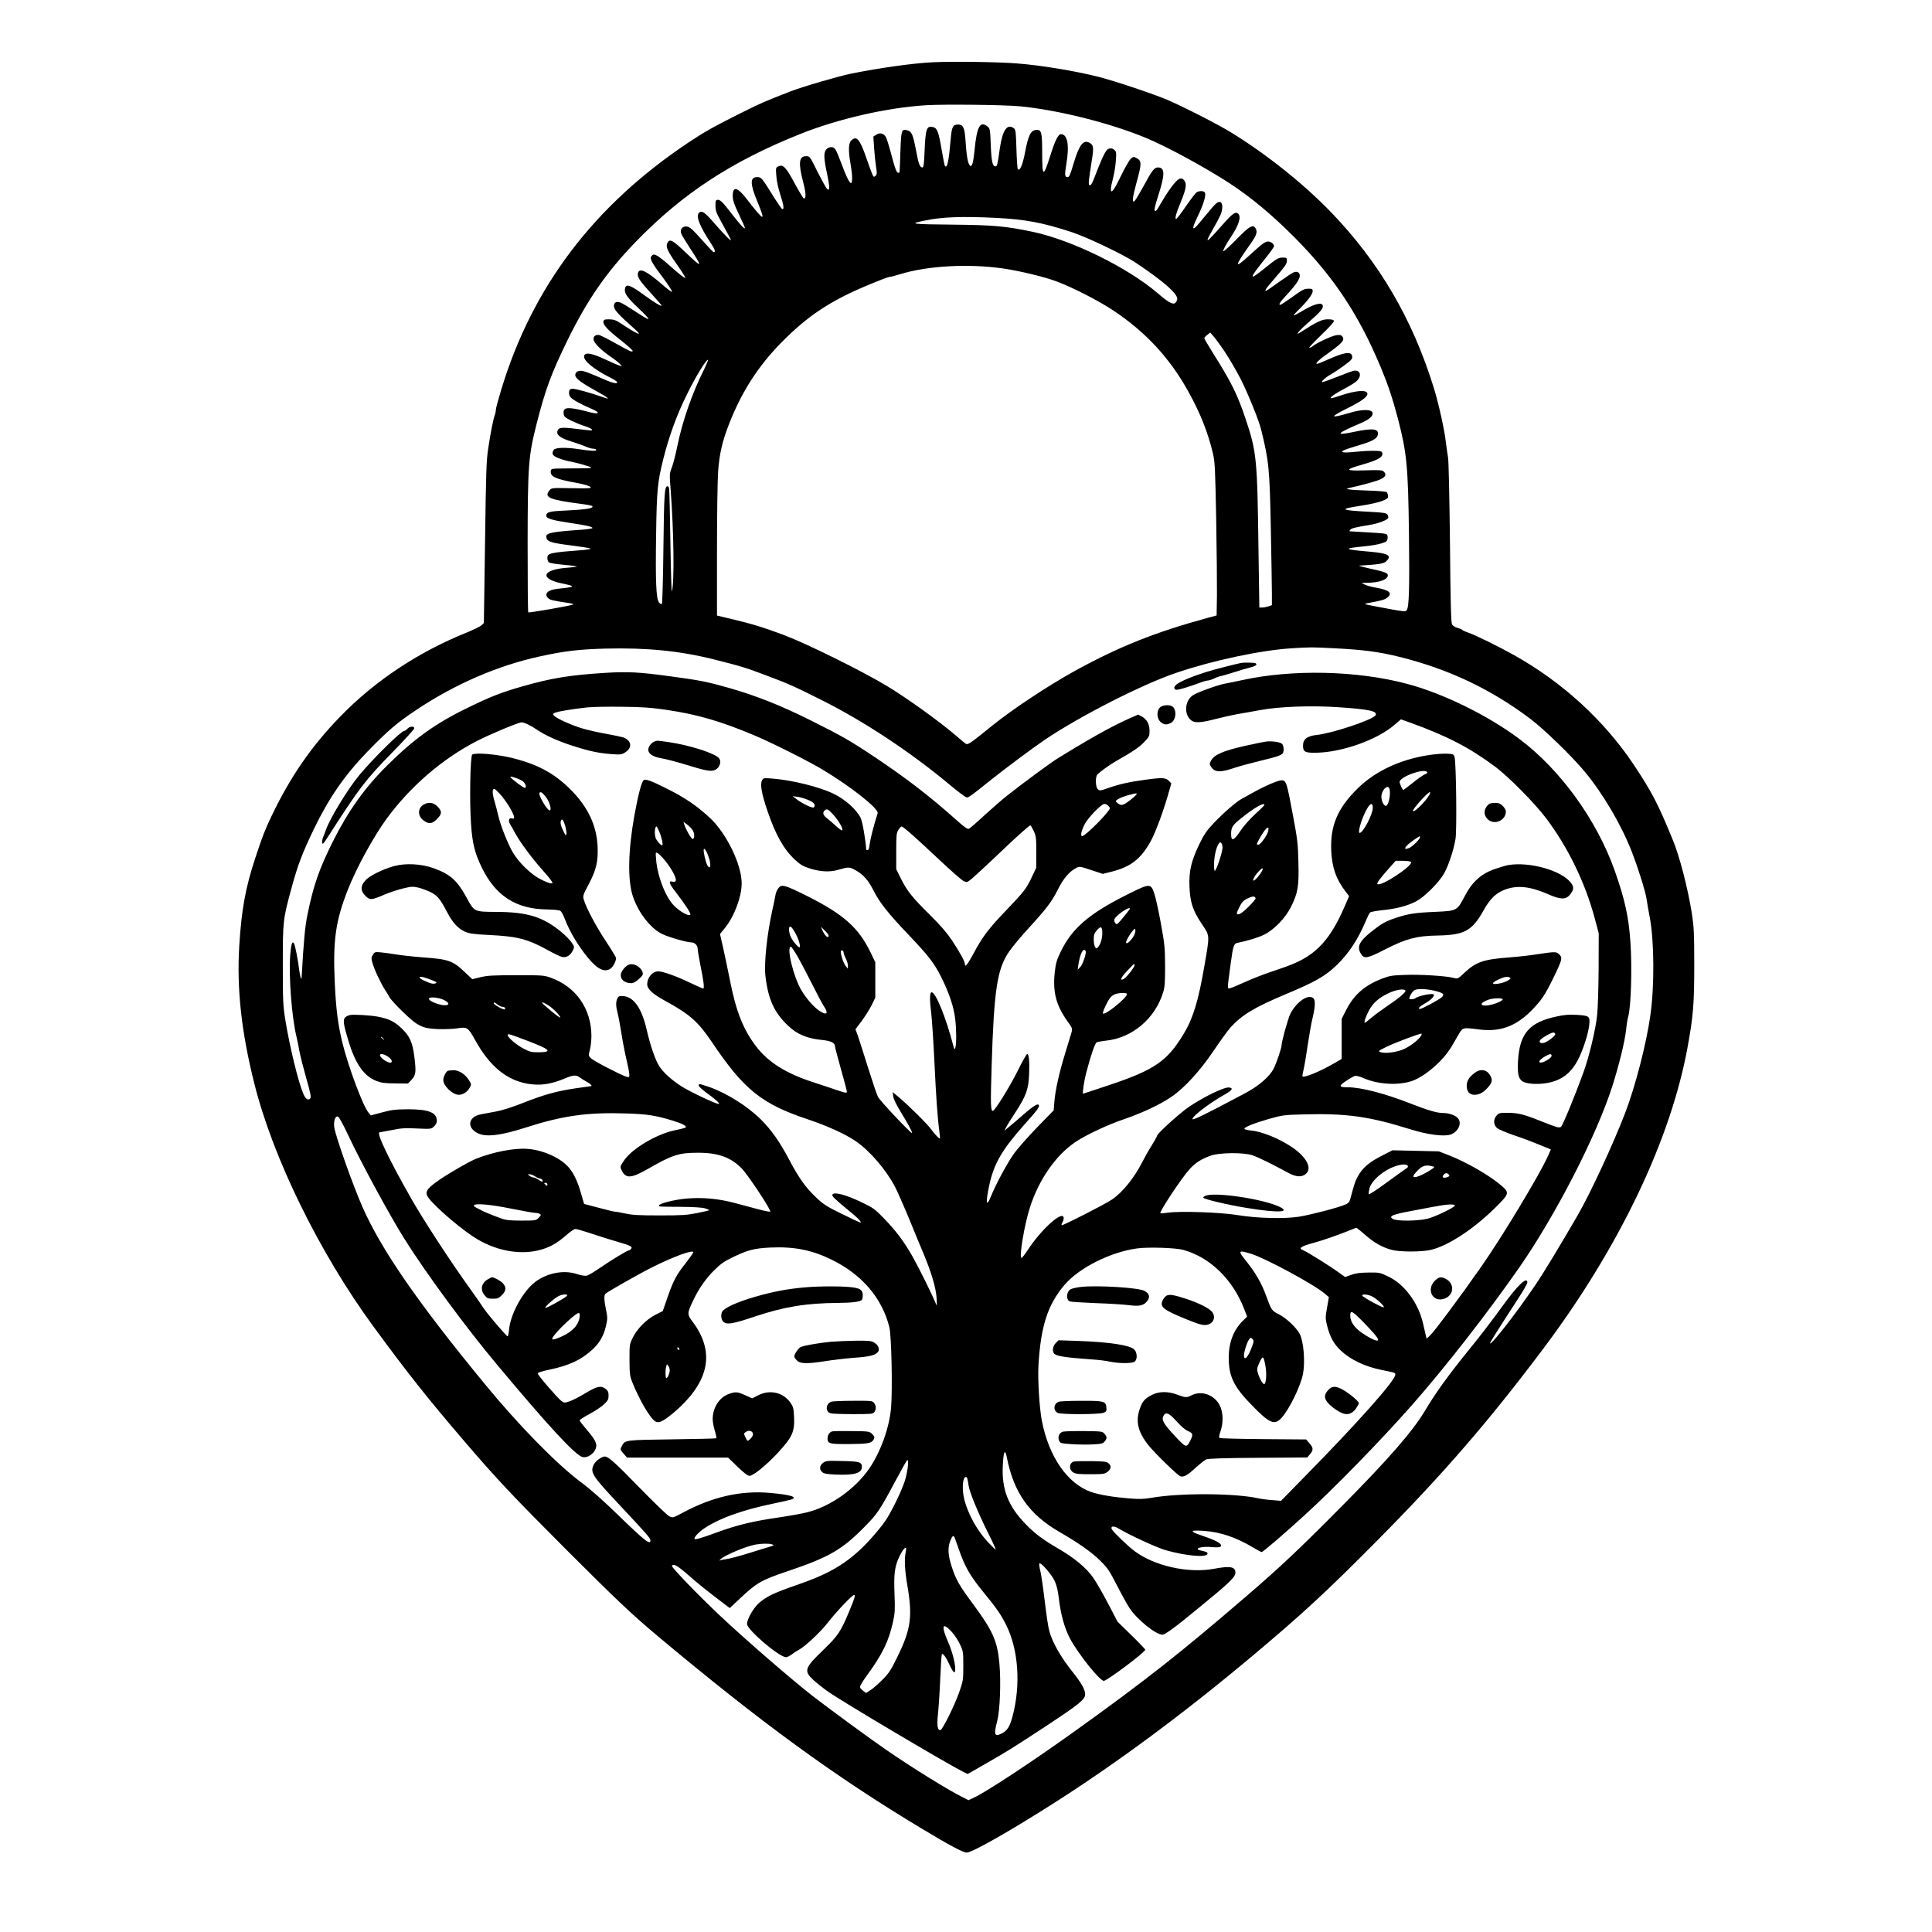<?xml version="1.0" encoding="UTF-8" standalone="yes"?>
<svg version="1.0" xmlns="http://www.w3.org/2000/svg" width="1350pt" height="1350pt" viewBox="0 0 1800 1800" preserveAspectRatio="xMidYMid meet">
  <g transform="translate(0,1800) scale(0.1,-0.1)" fill="#000000" stroke="none">
    <path d="M8690 17420 c-183 -9 -485 -51 -760 -106 -122 -25 -451 -121 -572
-168 -231 -90 -269 -106 -469 -206 -241 -121 -328 -170 -469 -264 -885 -589
-1458 -1344 -1749 -2303 -28 -92 -51 -177 -51 -189 0 -13 -4 -34 -9 -47 -14
-37 -40 -165 -62 -312 -18 -115 -21 -217 -30 -880 l-11 -750 -23 -21 c-12 -12
-74 -41 -136 -67 -449 -180 -856 -450 -1179 -783 -269 -277 -464 -559 -641
-929 -59 -123 -82 -182 -151 -390 -91 -276 -128 -479 -149 -820 -24 -398 20
-802 141 -1282 174 -695 607 -1576 1110 -2263 314 -428 503 -667 831 -1050
317 -371 467 -529 978 -1041 461 -461 606 -597 840 -793 960 -804 1648 -1306
2461 -1794 255 -154 383 -222 417 -222 51 0 408 203 823 468 586 374 1205 833
1831 1358 476 399 700 606 1184 1095 611 617 1040 1115 1545 1789 700 936
1177 1936 1333 2795 53 288 62 405 62 765 0 298 -3 351 -22 478 -38 237 -114
534 -180 692 -137 334 -192 439 -358 690 -277 416 -667 774 -1120 1027 -141
79 -367 190 -424 208 -28 10 -54 21 -57 26 -2 5 -23 13 -44 19 -23 6 -45 20
-52 33 -9 17 -14 204 -19 762 -5 440 -12 762 -18 794 -5 29 -15 95 -21 147
-12 109 -67 357 -111 499 -199 643 -508 1171 -959 1639 -253 262 -598 538
-930 742 -124 76 -427 231 -590 302 -131 56 -495 178 -645 216 -222 56 -538
108 -760 125 -174 14 -594 20 -785 11z m810 -410 c359 -35 836 -154 1177 -295
195 -81 549 -273 778 -422 204 -134 394 -292 608 -507 363 -366 597 -718 802
-1210 71 -172 107 -281 159 -476 83 -320 95 -439 103 -1080 6 -502 1 -675 -21
-705 -11 -15 -26 -14 -181 15 -239 45 -228 41 -175 52 123 23 151 31 174 49
53 42 21 72 -101 93 -44 8 -93 21 -109 30 l-29 15 45 1 c120 1 200 29 200 71
0 21 -29 32 -177 64 -59 13 -99 24 -88 25 190 12 228 18 253 43 51 52 15 72
-156 87 -244 21 -255 30 -59 49 65 6 141 19 170 29 46 15 52 20 55 48 2 23 -2
33 -15 39 -15 6 -100 12 -337 25 -5 0 -3 7 4 14 11 15 50 24 185 46 77 13 161
45 169 65 2 7 -1 21 -8 31 -12 15 -37 19 -172 26 -273 14 -285 25 -64 58 72
11 156 30 188 43 49 20 57 26 54 47 -1 14 -7 29 -13 35 -5 6 -86 12 -184 15
-164 5 -218 13 -164 24 117 25 252 62 289 80 50 23 60 45 33 71 -15 16 -34 17
-176 13 -189 -6 -194 5 -26 53 153 44 201 73 186 113 -5 13 -22 16 -89 16 -46
0 -121 -5 -168 -10 -47 -5 -94 -7 -104 -4 -18 6 -18 7 5 19 13 7 73 27 134 45
125 36 172 61 181 96 15 60 -43 68 -223 30 -181 -38 -165 -16 61 80 82 35 119
66 114 97 -5 35 -96 36 -212 1 -186 -55 -194 -43 -25 41 133 66 189 107 189
136 0 40 -105 33 -250 -16 -40 -14 -80 -25 -88 -25 -24 0 39 45 126 90 45 23
96 55 112 70 52 49 33 109 -30 95 -17 -4 -85 -29 -152 -56 -67 -27 -129 -49
-137 -49 -20 0 33 48 80 73 19 10 71 45 117 78 72 53 83 65 80 88 -6 50 -71
41 -229 -30 -48 -22 -92 -39 -99 -39 -19 0 15 35 75 78 163 117 187 142 161
177 -10 14 -22 17 -56 12 -41 -5 -187 -74 -221 -103 -8 -8 -22 -14 -30 -14 -8
0 42 53 110 118 76 73 122 124 119 133 -3 10 -21 14 -59 14 -53 0 -99 -22
-258 -124 -53 -34 -3 24 96 110 98 85 126 120 116 145 -12 32 -89 9 -205 -62
-33 -20 -61 -34 -64 -32 -2 3 19 27 47 54 76 73 129 143 129 170 0 21 -5 24
-36 24 -43 0 -56 -6 -168 -87 -48 -34 -92 -63 -97 -63 -20 0 -6 22 49 82 91
97 132 156 132 188 0 31 -21 44 -54 34 -12 -3 -73 -44 -138 -90 -64 -46 -119
-84 -122 -84 -16 0 -1 23 62 95 119 138 132 157 132 186 0 27 -3 29 -38 29
-43 0 -53 -6 -180 -108 -138 -111 -136 -91 8 89 50 62 90 118 90 125 0 20 -29
44 -53 44 -30 0 -54 -17 -176 -129 -147 -133 -144 -111 11 109 53 74 65 109
48 139 -24 45 -56 28 -175 -94 -62 -63 -118 -115 -125 -115 -12 0 18 57 70
135 72 106 97 188 65 215 -25 21 -53 1 -153 -113 -151 -171 -163 -176 -81 -32
29 50 60 110 71 134 23 55 21 114 -5 119 -24 5 -44 -14 -137 -128 -42 -52 -84
-101 -93 -108 -32 -27 -24 8 24 107 51 105 76 187 66 215 -7 18 -48 21 -76 6
-10 -5 -55 -63 -101 -130 -45 -66 -87 -120 -92 -120 -15 0 0 55 44 160 49 120
57 167 31 199 -14 18 -25 22 -42 16 -27 -8 -84 -79 -147 -182 -26 -43 -54 -89
-61 -102 -10 -15 -18 -20 -25 -13 -6 6 6 55 32 136 65 200 65 266 -1 266 -35
0 -55 -26 -138 -180 -35 -63 -69 -121 -77 -129 -29 -30 -25 19 9 146 56 203
57 224 3 252 -24 13 -28 12 -52 -10 -14 -13 -57 -88 -95 -167 -64 -133 -89
-163 -89 -109 0 12 9 56 20 97 11 41 23 113 26 160 6 78 5 87 -14 104 -15 13
-29 16 -47 12 -21 -5 -34 -23 -65 -89 -20 -45 -49 -116 -64 -157 -29 -79 -43
-103 -57 -94 -10 6 -5 50 22 221 21 131 19 152 -22 174 -56 29 -94 -21 -144
-186 -36 -121 -42 -135 -59 -135 -26 0 -28 19 -11 121 30 177 11 279 -50 279
-26 0 -56 -60 -104 -214 -60 -189 -71 -184 -71 33 0 194 -6 221 -49 221 -57 0
-80 -46 -112 -216 -21 -110 -47 -170 -66 -151 -4 5 -10 90 -13 189 -5 165 -7
181 -25 194 -62 45 -105 -19 -130 -191 -21 -151 -25 -165 -40 -165 -28 0 -38
46 -44 198 -6 146 -7 155 -30 173 -69 56 -99 3 -121 -217 -5 -56 -14 -114 -20
-129 -10 -25 -13 -27 -26 -14 -17 18 -30 94 -39 238 -8 112 -22 141 -68 141
-49 0 -59 -20 -69 -131 -18 -211 -32 -278 -54 -256 -3 3 -17 72 -31 153 -27
163 -41 201 -80 210 -60 15 -70 -14 -79 -228 -4 -110 -9 -148 -19 -148 -25 0
-37 31 -61 162 -27 143 -40 174 -81 184 -54 14 -57 3 -64 -197 -7 -212 -6
-199 -19 -199 -16 0 -31 38 -66 172 -19 72 -41 143 -49 159 -20 37 -57 47 -91
24 l-27 -17 7 -107 c4 -58 12 -137 18 -174 10 -58 9 -70 -4 -84 -15 -14 -17
-13 -28 7 -6 12 -33 85 -60 163 -59 172 -90 207 -140 157 -25 -25 -27 -97 -5
-220 17 -98 19 -166 5 -175 -12 -8 -44 56 -92 185 -21 57 -45 115 -54 127 -18
29 -57 30 -84 3 -27 -27 -26 -82 6 -230 27 -127 26 -167 -2 -138 -9 9 -48 80
-88 159 -71 144 -71 144 -106 144 -67 0 -74 -64 -24 -253 24 -93 25 -147 3
-140 -6 2 -44 64 -84 138 -81 151 -109 181 -151 161 -26 -12 -27 -13 -21 -89
3 -46 17 -114 36 -171 32 -98 39 -145 20 -139 -7 2 -42 53 -80 113 -111 179
-115 185 -154 185 -68 0 -68 -61 1 -227 44 -106 55 -143 44 -143 -10 0 -66 65
-142 165 -88 115 -133 124 -131 26 1 -39 13 -75 57 -167 31 -64 56 -121 56
-127 0 -18 -40 25 -120 128 -90 117 -112 138 -137 133 -15 -3 -18 -13 -17 -55
2 -55 3 -58 87 -210 31 -56 57 -105 57 -109 0 -13 -67 55 -156 158 -86 99
-114 119 -139 98 -36 -30 2 -126 116 -298 29 -43 37 -72 20 -72 -6 0 -46 42
-91 93 -115 129 -135 147 -170 147 -34 0 -55 -29 -44 -63 3 -12 39 -72 79
-133 127 -194 123 -198 -39 -44 -118 113 -146 128 -167 89 -19 -36 -3 -74 86
-200 47 -67 83 -124 80 -127 -6 -6 -52 30 -150 117 -44 40 -95 80 -113 89 -29
14 -34 14 -48 1 -25 -25 -9 -57 98 -199 55 -74 95 -136 89 -138 -6 -2 -48 29
-93 69 -145 126 -211 157 -224 105 -9 -36 15 -72 125 -192 55 -60 98 -110 96
-112 -7 -7 -72 33 -155 93 -136 100 -175 114 -186 70 -11 -43 15 -82 117 -179
141 -133 135 -141 -26 -35 -59 39 -119 75 -133 80 -39 15 -62 2 -62 -33 0 -33
40 -77 190 -210 88 -78 34 -57 -124 48 -48 32 -67 38 -110 39 -45 0 -51 -3
-54 -22 -4 -30 42 -79 170 -179 59 -47 106 -89 103 -94 -8 -12 -21 -6 -170 77
-71 40 -138 73 -147 73 -33 0 -48 -12 -48 -40 0 -32 69 -102 165 -167 33 -22
69 -51 80 -63 l20 -23 -25 8 c-14 3 -74 30 -134 58 -127 59 -189 68 -194 28
-6 -42 94 -124 246 -200 34 -17 62 -36 62 -41 0 -22 -46 -9 -185 53 -55 24
-115 47 -133 50 -43 9 -72 -7 -72 -38 0 -29 55 -71 190 -145 120 -66 146 -89
70 -61 -122 43 -263 82 -288 79 -21 -2 -28 -9 -30 -31 -2 -17 4 -37 14 -48 21
-24 100 -67 187 -104 107 -45 80 -62 -44 -26 -36 10 -93 22 -126 26 -68 8 -87
-4 -81 -52 2 -23 14 -33 68 -61 36 -17 90 -40 120 -49 62 -19 98 -43 65 -43
-11 0 -73 7 -139 15 -136 17 -164 13 -173 -23 -9 -36 31 -65 136 -97 48 -15
105 -35 129 -46 23 -10 53 -19 67 -19 13 0 27 -4 30 -10 9 -15 -49 -12 -166 6
-115 18 -216 15 -230 -7 -23 -37 -11 -57 49 -79 31 -12 80 -26 107 -30 55 -10
185 -46 193 -55 7 -7 -20 -8 -213 -9 -160 -1 -160 -1 -163 -24 -8 -52 44 -76
242 -111 64 -12 116 -27 125 -36 15 -15 0 -16 -172 -13 -188 3 -189 3 -208
-21 -53 -65 0 -87 292 -125 55 -7 102 -16 106 -20 21 -21 -51 -33 -239 -42
-162 -7 -188 -14 -188 -50 0 -24 56 -41 210 -64 164 -24 220 -37 220 -49 0 -5
-44 -12 -97 -16 -269 -18 -333 -30 -333 -62 1 -48 31 -59 235 -85 88 -11 166
-23 174 -28 9 -5 -16 -10 -65 -14 -311 -24 -334 -29 -334 -75 0 -15 6 -34 14
-40 8 -7 71 -17 140 -23 69 -6 124 -14 121 -16 -3 -3 -47 -8 -98 -12 -226 -17
-251 -102 -43 -145 136 -28 132 -33 -43 -51 -89 -10 -126 -48 -82 -88 17 -16
48 -23 191 -44 30 -5 48 -11 40 -14 -36 -14 -412 -79 -418 -73 -4 4 -6 295 -6
648 1 730 8 812 86 1117 80 313 135 462 283 765 187 383 367 642 640 924 435
448 889 746 1526 1001 359 144 811 247 1179 270 173 10 722 4 870 -10z m-219
-1040 c271 -14 429 -43 699 -131 147 -48 491 -212 605 -289 258 -173 389 -288
383 -337 -2 -14 -11 -31 -20 -37 -24 -15 -64 8 -163 93 -281 240 -797 493
-1162 571 -249 52 -360 63 -733 67 -409 4 -425 7 -275 38 163 34 348 41 666
25z m63 -471 c157 -23 381 -77 495 -119 151 -56 392 -179 534 -273 302 -201
526 -443 699 -756 111 -200 183 -381 230 -581 17 -76 20 -142 29 -606 5 -287
8 -607 7 -710 l-3 -188 -85 -23 c-485 -132 -825 -268 -1231 -491 -251 -138
-586 -360 -774 -512 -197 -160 -226 -180 -244 -171 -9 5 -52 40 -95 78 -155
133 -464 355 -646 464 -239 143 -737 389 -955 472 -182 69 -307 107 -502 153
l-123 29 0 605 c0 333 5 667 11 743 12 161 39 277 102 438 117 300 272 540
491 762 240 243 450 383 789 525 107 45 203 82 213 82 11 0 55 11 99 25 255
79 636 100 959 54z m2074 -787 c41 -63 105 -173 142 -245 66 -131 168 -381
189 -467 73 -295 80 -364 91 -923 5 -271 10 -542 10 -604 l0 -111 -31 -11
c-18 -6 -44 -11 -59 -11 l-27 0 -8 533 c-11 859 -17 917 -121 1227 -77 229
-134 343 -301 607 -45 73 -83 137 -83 142 0 5 12 19 28 31 l27 22 34 -39 c18
-21 68 -89 109 -151z m-4856 -149 c-112 -222 -204 -485 -252 -722 -16 -80 -40
-170 -52 -200 -21 -53 -21 -58 -9 -215 29 -386 35 -849 11 -936 -4 -14 -10
191 -14 455 -4 264 -9 490 -12 503 -2 12 -9 22 -14 22 -29 0 -33 -66 -39 -572
-3 -284 -10 -520 -14 -525 -5 -4 -17 2 -27 14 -27 34 -34 194 -27 638 6 411
13 483 67 699 54 215 126 412 220 601 80 164 184 334 196 322 3 -3 -13 -40
-34 -84z m5873 -2603 c263 -13 415 -33 604 -80 458 -114 851 -300 1220 -578
128 -97 388 -349 506 -492 171 -206 342 -497 439 -748 60 -155 127 -369 137
-440 5 -37 19 -114 30 -172 41 -216 44 -639 5 -910 -38 -269 -140 -661 -235
-910 -111 -289 -326 -752 -442 -952 -160 -276 -315 -533 -393 -648 -165 -245
-409 -560 -423 -546 -5 4 42 79 250 400 54 81 97 157 97 167 0 61 -91 -24
-232 -220 -116 -159 -196 -264 -323 -420 -189 -234 -303 -393 -398 -553 -111
-187 -335 -446 -757 -872 -406 -411 -591 -585 -905 -855 -623 -536 -938 -784
-1600 -1259 -393 -282 -824 -566 -941 -620 l-51 -24 -70 36 c-124 62 -455 267
-682 423 -152 104 -544 391 -704 515 -197 154 -629 528 -860 746 -204 193
-447 444 -447 463 0 5 9 9 19 9 21 0 75 -41 186 -140 39 -34 130 -107 202
-162 l132 -100 96 90 c152 144 199 171 436 251 390 131 512 201 719 411 125
126 145 156 300 446 50 93 95 173 100 178 21 21 9 -94 -18 -185 -26 -84 -103
-248 -167 -353 -40 -68 -167 -216 -249 -292 -161 -150 -317 -237 -601 -334
-203 -70 -276 -105 -346 -167 -51 -47 -109 -148 -109 -193 0 -54 300 -310 364
-310 10 0 35 13 55 28 20 15 49 34 65 42 55 28 201 165 271 255 78 101 225
255 242 255 15 0 6 -29 -42 -145 -80 -194 -108 -236 -240 -363 -180 -172 -189
-199 -96 -285 33 -30 95 -79 138 -109 134 -94 1082 -656 1250 -742 l49 -24
164 94 c211 121 262 153 577 360 300 198 353 241 353 289 0 43 -35 105 -113
203 -112 139 -194 282 -222 390 -9 31 -27 154 -41 272 -14 118 -32 243 -40
277 -9 35 -14 69 -11 75 8 21 109 -93 141 -157 21 -44 31 -86 42 -174 17 -145
53 -274 105 -371 78 -143 275 -390 313 -390 30 0 386 267 386 290 0 5 -58 66
-129 135 l-129 126 -88 169 c-49 93 -112 203 -141 244 -63 89 -173 181 -323
268 -140 81 -221 141 -306 230 -161 166 -223 324 -211 544 6 131 20 161 37 78
65 -332 210 -536 496 -700 167 -96 294 -185 372 -262 71 -70 86 -92 158 -232
44 -86 97 -181 118 -213 71 -107 245 -247 306 -247 25 0 118 68 341 252 284
232 339 285 339 325 0 57 -48 65 -199 37 -238 -45 -557 26 -741 165 -63 47
-197 176 -211 203 -16 29 17 34 59 9 105 -63 359 -180 443 -204 195 -55 389
-71 389 -32 0 13 -8 17 -62 29 -76 17 7 42 105 32 70 -7 98 3 78 27 -17 21
-71 46 -181 83 -112 38 -104 50 28 41 153 -11 299 -60 457 -155 38 -23 74 -42
80 -42 12 0 210 170 395 339 285 259 713 699 1006 1031 315 358 711 867 1003
1287 339 490 711 1214 860 1675 64 200 118 418 131 533 5 50 14 106 20 125 26
90 37 455 20 696 -16 233 -52 396 -146 662 -167 471 -503 937 -884 1224 -292
220 -714 428 -1052 517 -466 124 -1069 137 -1537 34 -63 -13 -135 -28 -160
-33 -65 -11 -265 -84 -299 -109 -77 -54 -82 -185 -10 -235 33 -23 89 -20 223
15 66 17 156 37 200 45 44 7 143 25 220 39 177 32 472 43 723 26 288 -19 371
-37 347 -76 -25 -41 -404 -168 -545 -182 -92 -10 -130 -39 -130 -100 0 -59 18
-68 127 -66 238 5 560 119 722 257 l63 54 93 -33 c341 -124 547 -231 785 -408
130 -98 366 -337 476 -482 203 -270 362 -597 451 -928 l38 -142 -1 -325 c-1
-179 -7 -377 -14 -440 -14 -132 -74 -384 -126 -527 -81 -224 -196 -503 -211
-512 -20 -11 -36 -6 -193 56 -154 62 -209 75 -308 75 -71 0 -78 -2 -100 -27
-32 -37 -27 -90 10 -118 15 -11 82 -39 150 -63 105 -35 164 -58 325 -124 l22
-9 -24 -55 c-78 -176 -425 -752 -627 -1041 -192 -275 -434 -599 -476 -639
l-31 -28 -9 38 c-5 22 -16 71 -25 109 -45 189 -173 361 -323 432 -77 37 -82
38 -184 37 -79 -1 -119 -6 -162 -22 l-56 -20 -64 46 c-78 57 -290 189 -323
202 -53 20 -29 37 95 71 81 21 242 78 342 119 26 11 50 20 55 20 5 0 42 -30
83 -66 83 -73 160 -116 247 -139 76 -20 277 -20 363 0 160 37 394 190 598 390
133 131 136 142 66 204 -108 95 -325 221 -494 287 l-95 37 -215 5 -216 5 -83
-42 c-140 -70 -201 -123 -249 -217 -18 -35 -27 -64 -62 -195 -8 -28 -18 -40
-47 -52 -66 -29 -321 -95 -432 -113 -137 -21 -390 -15 -576 16 -153 25 -529
38 -640 22 -38 -5 -72 -8 -74 -6 -13 12 196 327 271 410 56 61 106 93 194 126
82 30 311 33 394 4 53 -18 198 -89 328 -161 75 -41 126 -45 166 -14 64 51 13
155 -124 249 -119 81 -282 148 -383 157 -32 3 -60 10 -63 15 -9 14 91 54 231
94 121 34 142 37 305 41 408 12 622 -17 1005 -137 161 -51 315 -71 378 -51 77
26 113 114 65 158 -29 26 -81 43 -131 43 -58 0 -143 25 -301 87 -239 94 -465
153 -589 153 -84 0 -87 12 -16 59 34 23 71 44 83 47 12 3 47 -6 78 -20 135
-60 327 -71 454 -27 122 43 290 189 367 319 18 31 49 83 67 115 39 66 36 65
195 45 216 -26 373 43 542 241 50 58 83 112 139 227 90 184 94 201 60 233 -28
26 -33 26 -221 -2 -55 -9 -164 -21 -243 -27 -240 -18 -310 -42 -417 -142 -63
-59 -64 -59 -102 -49 -64 18 -311 34 -453 28 -122 -4 -143 -8 -217 -36 -161
-63 -261 -151 -333 -295 l-40 -78 0 -187 0 -187 -62 -36 c-137 -80 -287 -142
-303 -126 -2 2 2 31 10 63 8 33 26 137 39 230 14 94 34 209 46 255 23 96 26
160 8 178 -46 46 -158 -29 -217 -145 -21 -43 -81 -258 -81 -293 0 -24 -48
-166 -73 -215 -39 -77 -141 -165 -277 -236 -375 -199 -480 -250 -480 -235 0
28 164 153 303 230 67 38 80 58 39 64 -43 7 -235 -86 -376 -181 -86 -59 -296
-249 -296 -269 0 -5 -24 -49 -54 -97 -30 -48 -68 -116 -86 -152 -73 -144 -183
-280 -282 -346 -63 -43 -459 -245 -466 -238 -4 3 -1 15 6 25 7 11 12 29 12 40
0 84 -203 -96 -332 -292 -28 -43 -55 -78 -61 -78 -25 0 28 316 80 475 84 258
239 480 421 604 96 65 297 160 450 212 172 59 337 136 443 208 120 80 267 240
396 431 61 91 132 189 159 219 102 113 222 186 508 306 281 117 378 173 485
278 110 107 196 240 266 407 15 36 32 71 39 78 6 6 58 16 116 22 126 12 234
40 315 83 77 41 208 171 258 257 41 72 90 216 108 325 13 79 6 707 -9 760 -8
29 -11 30 -72 33 -35 2 -111 -4 -169 -13 -268 -42 -496 -149 -659 -308 -190
-185 -260 -350 -249 -586 7 -152 45 -262 131 -374 l35 -46 -33 -78 c-106 -248
-205 -384 -347 -479 -78 -51 -152 -84 -334 -144 -71 -23 -184 -67 -250 -97
-66 -30 -131 -57 -144 -60 -28 -7 -28 -15 4 222 23 171 30 194 63 200 97 20
195 50 250 77 94 46 202 159 252 263 63 128 73 189 67 410 -4 174 -8 212 -52
445 -56 301 -62 320 -105 320 -33 0 -154 -52 -265 -114 -38 -21 -86 -47 -105
-58 -51 -27 -171 -131 -263 -228 -66 -70 -89 -104 -133 -195 -76 -158 -97
-248 -92 -394 6 -148 30 -223 116 -351 75 -112 74 -95 23 -390 -55 -322 -106
-489 -192 -631 -153 -255 -272 -337 -696 -479 -131 -44 -240 -80 -242 -80 -8
0 9 119 29 195 44 167 81 275 98 284 9 4 47 11 83 15 246 24 460 204 536 451
15 49 18 93 18 245 -1 170 -4 202 -39 395 -21 116 -48 239 -60 275 -34 103
-39 103 -259 -7 -352 -177 -509 -312 -614 -529 -38 -78 -46 -106 -56 -192 -20
-185 12 -308 119 -458 45 -63 47 -68 37 -103 -6 -20 -33 -110 -61 -201 -57
-187 -89 -334 -99 -448 l-6 -77 -156 -160 c-86 -89 -184 -200 -218 -249 -61
-86 -167 -284 -213 -398 -41 -102 -48 -53 -14 106 45 208 118 333 339 581 100
111 125 144 125 161 0 32 -44 8 -141 -77 -57 -50 -121 -105 -143 -122 l-38
-31 16 32 c9 18 46 78 83 133 103 158 126 220 131 361 5 121 -2 188 -18 188
-6 0 -46 -71 -89 -158 -77 -154 -213 -372 -231 -372 -21 0 -22 68 -11 424 22
702 51 896 161 1058 27 40 110 141 186 223 168 184 213 243 274 365 49 97 104
161 168 194 29 15 35 14 138 -20 l108 -36 84 21 c176 45 267 115 359 276 48
84 126 296 178 483 l18 63 -23 24 c-28 30 -64 32 -220 10 -144 -19 -238 -40
-339 -75 -79 -28 -86 -29 -103 -13 -21 19 -25 110 -5 135 17 22 113 91 172
125 159 90 219 131 265 179 47 49 50 56 50 105 0 62 -25 108 -73 134 l-33 17
-85 -37 c-46 -20 -145 -69 -219 -109 -121 -66 -204 -114 -437 -256 -68 -41
-334 -237 -489 -360 -38 -30 -127 -108 -199 -173 -71 -66 -137 -123 -147 -128
-13 -7 -40 12 -124 87 -241 215 -453 378 -740 571 -238 159 -312 202 -608 350
-280 140 -507 230 -761 303 -212 60 -275 72 -550 109 -294 40 -397 45 -608 32
-332 -21 -501 -49 -767 -125 -200 -57 -303 -97 -528 -208 -288 -140 -489 -286
-738 -533 -205 -203 -364 -427 -504 -708 -127 -255 -179 -404 -235 -677 -23
-109 -36 -250 -55 -590 -2 -30 -17 25 -24 85 -10 86 -37 220 -47 236 -16 25
-27 -9 -35 -110 -15 -205 15 -589 61 -771 7 -30 18 -84 24 -120 6 -36 34 -147
62 -247 43 -150 50 -185 39 -197 -17 -22 -43 -6 -63 41 -47 108 -128 440 -169
693 -21 132 -23 177 -23 510 0 414 1 423 84 727 58 211 96 310 205 538 141
292 288 504 503 726 187 192 273 266 449 383 362 242 759 414 1152 500 227 50
364 66 607 73 388 10 703 -21 1022 -102 249 -63 291 -75 485 -149 203 -76 259
-101 518 -231 389 -195 822 -481 1183 -782 81 -68 155 -123 164 -123 19 0 45
19 208 150 146 117 398 305 520 388 326 220 907 516 1223 623 341 116 788 211
1077 229 178 11 184 11 400 0z m-6223 -574 c286 -42 508 -107 823 -240 166
-71 495 -236 630 -317 264 -158 525 -365 512 -406 -35 -107 -68 -239 -74 -285
-4 -39 -10 -58 -19 -58 -8 0 -14 1 -14 3 -3 79 -34 260 -51 296 -38 78 -144
173 -251 225 -133 65 -389 128 -570 142 -82 7 -86 6 -98 -16 -20 -37 -4 -126
50 -285 78 -227 152 -359 259 -457 46 -43 73 -59 132 -78 98 -32 188 -37 264
-15 105 30 110 29 168 -4 72 -41 118 -93 166 -189 56 -111 135 -211 321 -406
197 -207 245 -270 315 -411 69 -140 111 -267 124 -375 12 -95 13 -232 2 -270
-7 -23 -9 -21 -20 20 -67 258 -163 495 -201 495 -19 0 -20 -66 -2 -215 6 -58
19 -247 27 -420 16 -342 31 -546 46 -654 5 -38 8 -71 6 -73 -6 -5 -49 40 -82
86 -33 47 -219 231 -304 301 l-54 45 5 -40 c3 -25 30 -79 70 -145 73 -119 111
-190 105 -196 -8 -8 -299 300 -317 337 -11 20 -53 146 -95 280 -42 134 -85
268 -95 297 l-20 52 60 80 c32 44 74 110 92 147 l33 68 0 165 0 165 -43 89
c-112 233 -252 358 -600 532 -202 100 -230 108 -260 69 -12 -15 -24 -43 -27
-64 -3 -20 -17 -87 -31 -149 -48 -218 -76 -485 -63 -602 25 -220 82 -344 211
-466 85 -81 179 -120 316 -133 86 -9 122 -27 122 -62 0 -9 25 -104 55 -210 30
-106 55 -200 55 -210 0 -15 -12 -13 -97 16 -54 19 -150 50 -213 71 -255 82
-421 186 -534 333 -119 155 -187 325 -242 601 -19 96 -48 236 -65 312 l-31
136 45 55 c88 108 157 292 157 417 0 174 -140 463 -293 607 -125 117 -238 193
-415 281 -138 69 -189 87 -205 73 -20 -16 -51 -133 -86 -326 -59 -326 -65
-605 -15 -755 51 -153 165 -300 275 -353 58 -28 228 -77 268 -77 33 0 61 -27
61 -59 0 -14 11 -80 24 -146 32 -155 40 -225 28 -225 -5 0 -61 24 -123 54
-129 62 -253 106 -296 106 -55 0 -103 -57 -103 -121 0 -43 50 -90 166 -153
232 -127 307 -194 436 -384 298 -444 463 -577 898 -722 174 -58 346 -136 441
-201 132 -90 283 -265 368 -427 23 -46 80 -174 126 -285 45 -111 106 -258 135
-327 77 -182 121 -330 126 -425 4 -77 4 -79 -10 -44 -29 73 -155 328 -215 434
-80 140 -152 236 -266 354 -82 85 -100 98 -200 146 -151 73 -262 103 -279 76
-9 -13 17 -39 140 -140 97 -78 138 -121 118 -121 -3 0 -79 35 -168 79 -143 70
-171 87 -242 154 -97 91 -162 182 -255 359 -87 164 -162 270 -260 368 -127
126 -322 248 -488 305 -87 29 -91 30 -91 11 0 -8 30 -36 66 -63 91 -66 130
-100 122 -108 -9 -10 -275 115 -354 167 -91 59 -165 127 -202 185 -37 58 -82
187 -118 343 -48 206 -125 310 -229 310 -29 0 -37 -5 -45 -26 -14 -35 -12 -70
5 -137 8 -31 24 -116 35 -188 11 -72 34 -189 51 -261 22 -96 27 -134 19 -142
-8 -8 -54 11 -174 72 -90 45 -172 92 -184 105 -19 21 -20 25 -6 77 8 30 14 88
14 130 -1 250 -143 455 -374 539 -69 25 -77 25 -326 25 -214 0 -267 -3 -332
-18 l-78 -19 -70 66 c-111 106 -152 120 -385 137 -83 6 -193 18 -245 26 -52 9
-120 18 -152 21 -53 5 -57 4 -74 -22 -15 -24 -16 -33 -5 -73 15 -58 80 -197
118 -254 16 -24 35 -56 43 -71 8 -16 63 -76 123 -134 140 -135 180 -155 328
-161 58 -2 138 1 179 7 94 15 100 11 170 -115 133 -238 288 -366 485 -401 115
-20 217 -6 347 49 78 33 106 35 139 10 13 -10 43 -29 67 -42 38 -21 54 -40 35
-40 -5 0 -68 -9 -142 -20 -175 -26 -291 -58 -486 -135 -98 -39 -195 -70 -250
-80 -50 -9 -114 -21 -144 -27 -120 -22 -136 -125 -28 -177 77 -37 214 -21 449
55 342 110 574 142 931 130 200 -6 278 -19 435 -67 91 -28 134 -51 120 -64 -3
-3 -47 -15 -98 -25 -174 -36 -403 -172 -478 -285 -37 -56 -37 -56 -17 -95 38
-73 89 -68 246 22 225 129 284 148 463 148 189 0 306 -43 408 -148 59 -61 275
-388 264 -400 -4 -4 -55 6 -114 22 -59 16 -156 42 -217 58 -154 41 -301 54
-451 41 -112 -10 -254 -46 -254 -65 0 -11 2 -11 205 -12 117 -1 195 -6 224
-14 23 -7 41 -15 38 -18 -2 -2 -53 -14 -113 -26 -95 -19 -141 -22 -349 -22
-186 0 -257 4 -315 17 -41 9 -84 17 -95 17 -11 0 -81 17 -156 37 l-137 36 -28
96 c-32 113 -64 180 -110 238 -75 92 -237 167 -388 179 -122 10 -321 -28 -483
-93 -71 -29 -297 -161 -377 -222 -75 -56 -92 -83 -77 -119 24 -59 264 -273
426 -381 204 -137 451 -182 649 -120 79 24 146 64 224 133 35 31 72 56 83 56
11 0 80 -20 152 -44 73 -25 182 -59 242 -76 123 -36 141 -45 124 -66 -6 -8
-16 -14 -21 -14 -15 0 -169 -94 -273 -166 -50 -34 -103 -66 -117 -69 -17 -4
-52 1 -94 15 -130 44 -304 4 -412 -94 -108 -99 -206 -288 -219 -422 -3 -35 -9
-64 -14 -64 -11 0 -195 216 -227 267 -15 24 -71 105 -126 181 -176 244 -429
632 -543 832 -208 365 -330 620 -297 620 3 0 54 10 113 21 89 18 126 21 237
15 129 -6 132 -5 158 19 16 15 26 35 26 52 0 78 -75 108 -270 108 -116 -1
-150 -5 -240 -29 l-105 -28 -21 25 c-51 59 -188 425 -243 648 -43 176 -60 311
-72 563 -18 393 7 573 120 862 80 205 242 501 366 670 222 301 519 556 840
721 125 64 386 173 415 173 24 0 87 -30 145 -70 74 -51 199 -107 328 -148 155
-50 243 -69 364 -78 83 -6 94 -5 126 15 70 43 63 110 -14 140 -15 5 -80 19
-145 31 -66 11 -161 32 -213 46 -101 26 -267 99 -290 127 -12 15 -10 18 15 28
31 12 159 33 294 48 47 5 193 8 325 6 195 -2 273 -8 417 -29z m7085 -582 c2
-7 -7 -14 -19 -17 -13 -4 -63 -38 -111 -77 -48 -38 -90 -70 -92 -70 -8 0 -35
58 -35 74 0 51 242 135 257 90z m-353 -150 c18 -48 -9 -171 -36 -162 -19 7
-38 49 -38 86 0 59 58 118 74 76z m375 -56 c-31 -59 -141 -169 -155 -155 -11
11 137 177 158 177 5 0 3 -10 -3 -22z m-2759 -28 c-24 -21 -59 -47 -77 -57
-30 -16 -36 -16 -60 -3 -14 8 -26 20 -27 25 -1 13 56 41 124 59 83 22 89 19
40 -24z m-3035 -21 c59 -24 79 -49 57 -71 -11 -11 -106 34 -162 77 l-35 27 40
-5 c22 -2 67 -15 100 -28z m2799 -55 c9 -8 16 -19 16 -24 0 -30 -228 -260
-257 -260 -20 0 -9 50 25 115 32 60 154 185 181 185 11 0 27 -7 35 -16z m1456
7 c0 -5 -38 -43 -85 -85 -46 -43 -105 -108 -130 -145 -69 -105 -95 -116 -95
-41 0 61 13 82 88 142 123 100 222 157 222 129z m1010 -28 c0 -60 -91 -233
-122 -233 -24 0 27 162 75 236 29 45 47 44 47 -3z m-5025 -65 c50 -55 94 -133
82 -144 -4 -4 -28 13 -54 37 -27 25 -65 57 -85 73 -39 29 -47 53 -26 74 21 21
35 14 83 -40z m-1315 -138 c22 -31 24 -80 4 -87 -11 -4 -65 90 -79 136 l-7 24
30 -22 c17 -12 41 -35 52 -51z m3181 -12 c22 -48 24 -66 24 -199 l-1 -145 -42
-88 c-52 -110 -73 -135 -247 -317 -151 -157 -214 -240 -294 -391 -55 -102 -81
-135 -81 -102 0 26 -40 99 -118 219 -48 72 -104 138 -202 235 -173 171 -217
227 -274 340 l-46 92 0 167 c0 148 2 170 20 199 11 17 24 32 30 32 15 0 133
-105 350 -309 107 -101 209 -190 227 -199 32 -15 33 -15 79 23 26 22 128 116
226 209 187 179 306 286 318 286 4 0 18 -24 31 -52z m-3491 -1 c24 -53 40
-126 30 -132 -8 -5 -43 30 -59 62 -16 32 -12 113 6 113 2 0 13 -19 23 -43z
m5676 2 c-7 -38 -72 -129 -92 -129 -8 0 -14 2 -14 5 0 11 33 70 62 113 35 50
53 55 44 11z m1414 -59 c0 -18 -70 -87 -100 -100 -68 -28 -41 18 45 76 56 38
55 38 55 24z m-1840 -97 c0 -43 -61 -224 -73 -216 -5 3 -7 42 -5 87 6 97 41
194 64 175 8 -6 14 -27 14 -46z m-4774 -140 c7 -46 -7 -59 -26 -24 -18 34 -39
131 -33 149 9 22 49 -65 59 -125z m-416 14 c58 -71 105 -160 96 -182 -4 -11
-13 -14 -31 -9 -39 10 -32 -16 27 -93 97 -126 149 -206 139 -216 -15 -15 -91
27 -145 79 -82 78 -159 272 -173 433 -6 73 -6 73 15 62 12 -6 44 -39 72 -74z
m6946 -8 c21 -34 -284 -235 -313 -205 -8 8 24 52 106 144 l64 72 68 0 c38 0
71 -5 75 -11z m-1387 -81 c-22 -43 -71 -98 -80 -92 -11 7 10 45 49 87 31 33
47 35 31 5z m-61 -256 c5 -15 -118 -137 -148 -147 -34 -11 -35 1 -4 62 23 46
38 63 74 81 48 24 71 25 78 4z m-1174 -104 c-4 -7 -33 -43 -63 -80 -50 -60
-57 -66 -68 -51 -19 25 -16 42 16 71 54 51 134 92 115 60z m-3118 -214 c31
-53 56 -131 44 -139 -13 -8 -79 75 -90 114 -11 42 -13 65 -4 74 11 10 22 -1
50 -49z m314 -31 c0 -33 -37 0 -59 52 l-13 30 36 -34 c20 -19 36 -41 36 -48z
m2550 28 c0 -54 -15 -107 -39 -134 -15 -17 -16 -17 -28 -1 -7 10 -13 41 -13
70 0 42 5 59 26 83 38 46 54 41 54 -18z m291 -34 c-25 -42 -59 -72 -68 -63 -9
8 23 69 57 110 24 29 25 29 28 8 2 -12 -6 -37 -17 -55z m-3150 -155 c20 -31
83 -148 139 -259 56 -112 113 -219 126 -238 46 -68 27 -88 -40 -44 -54 36
-121 112 -169 192 -74 122 -143 408 -98 407 3 0 22 -26 42 -58z m449 2 c0 -8
9 -32 20 -54 11 -22 20 -52 20 -67 l-1 -28 -19 24 c-23 27 -54 126 -45 141 8
14 25 3 25 -16z m2254 17 c11 -17 -25 -126 -49 -150 l-24 -25 5 40 c16 108 47
169 68 135z m456 -135 c0 -18 -74 -112 -99 -126 -43 -22 -29 12 30 74 34 36
63 66 65 66 2 0 4 -6 4 -14z m-6594 -120 c93 -34 99 -37 84 -46 -18 -11 -50
-4 -107 23 -70 32 -52 50 23 23z m10093 5 c19 -12 -49 -47 -112 -56 -64 -10
-62 9 6 40 55 26 83 30 106 16z m-682 -127 c61 -17 72 -29 47 -54 -21 -21
-186 -110 -203 -110 -26 0 -7 22 44 51 51 28 85 61 85 81 0 20 -149 -9 -174
-33 -9 -8 -56 -13 -56 -5 0 23 28 70 49 81 30 17 124 12 208 -11z m-293 7 c8
-13 -59 -70 -165 -141 -52 -35 -120 -85 -151 -111 -31 -27 -59 -49 -62 -49
-12 0 7 55 37 113 37 71 90 119 182 163 68 33 147 46 159 25z m-2594 -33 c0
-35 -209 -203 -224 -180 -6 10 35 102 65 143 11 16 35 33 52 38 48 14 107 13
107 -1z m-6361 -56 c72 -36 35 -63 -52 -38 -67 20 -104 45 -86 58 19 12 95 2
138 -20z m9861 7 c0 -15 -83 -49 -139 -56 -79 -9 -75 24 6 53 46 16 133 18
133 3z m-9363 -49 c14 -11 34 -20 44 -20 21 0 34 -16 20 -24 -10 -7 -100 44
-101 57 0 12 10 8 37 -13z m474 -8 c45 -29 109 -95 109 -112 0 -6 -38 22 -85
61 -47 39 -85 73 -85 75 0 10 19 2 61 -24z m-201 -327 c218 -83 243 -107 108
-109 -64 0 -81 4 -136 32 -68 35 -152 106 -152 128 0 16 15 12 180 -51z m8331
47 c-19 -35 -94 -94 -156 -124 -69 -32 -181 -47 -225 -30 -22 8 -18 12 60 50
73 36 299 121 323 122 4 0 3 -8 -2 -18z m-9994 -934 c117 -250 383 -740 519
-957 208 -331 577 -832 873 -1185 476 -569 723 -836 789 -851 63 -13 140 62
126 122 -9 35 -33 71 -101 149 -29 34 -53 66 -53 71 0 5 41 32 92 59 50 27
111 67 135 90 37 35 43 46 43 82 0 32 -6 45 -26 61 -44 35 -80 27 -190 -39
-54 -33 -121 -67 -148 -76 -46 -16 -49 -15 -75 3 -37 28 -221 241 -221 257 0
8 37 20 108 35 185 39 293 89 400 186 67 61 107 130 128 222 15 67 15 79 0
151 -19 95 -20 136 -3 150 31 25 317 187 433 245 204 102 384 167 384 140 0
-5 -31 -49 -69 -98 -90 -114 -116 -163 -171 -320 l-45 -130 -64 -32 c-85 -42
-173 -130 -214 -213 -32 -64 -32 -66 -32 -210 1 -132 3 -151 27 -210 40 -101
106 -229 154 -296 62 -88 82 -93 162 -39 29 20 85 66 124 103 284 268 323 531
118 802 -48 64 -48 76 5 187 53 114 121 212 201 290 58 58 92 82 176 122 135
65 197 81 345 88 220 10 385 -22 569 -112 284 -138 472 -358 540 -630 20 -79
30 -582 16 -750 -16 -186 -96 -409 -202 -565 -129 -190 -362 -355 -577 -409
-45 -12 -157 -32 -250 -46 -258 -37 -402 -72 -591 -141 -158 -58 -212 -73
-212 -59 0 16 35 55 75 84 137 98 364 182 658 242 82 17 160 35 174 40 57 22
-13 43 -204 60 -270 24 -536 -36 -811 -184 -92 -49 -94 -50 -126 -34 -18 8
-140 126 -272 261 -232 239 -296 296 -330 296 -27 0 -83 -40 -99 -70 -40 -77
-24 -103 236 -380 251 -268 289 -311 289 -331 0 -46 -51 -7 -295 230 -146 142
-262 245 -354 313 -225 168 -578 528 -898 918 -623 758 -960 1246 -1136 1645
-90 204 -252 662 -263 744 -7 56 9 104 33 99 11 -2 46 -66 100 -180z m9869
-280 c4 -7 0 -16 -11 -22 -10 -6 -93 -66 -184 -132 -102 -75 -167 -117 -169
-109 -2 8 2 32 8 56 16 60 100 140 192 184 75 36 150 47 164 23z m233 -5 c22
-5 19 -8 -30 -39 -29 -19 -72 -41 -96 -50 -66 -26 -72 -7 -17 49 48 49 79 57
143 40z m150 -77 c9 -11 6 -16 -18 -24 -35 -12 -50 0 -31 23 16 19 34 19 49 1z
m-8514 -16 c17 -11 37 -20 46 -20 9 0 19 -7 23 -15 7 -20 -3 -19 -39 5 -16 11
-37 20 -46 20 -8 0 -24 7 -35 15 -19 14 -19 14 1 15 11 0 34 -9 50 -20z m115
-76 c0 -14 -3 -14 -15 -4 -8 7 -15 14 -15 16 0 2 7 4 15 4 8 0 15 -7 15 -16z
m-340 -224 c109 -22 211 -40 227 -40 15 0 35 -5 43 -10 13 -8 11 -13 -11 -36
-26 -25 -29 -26 -160 -26 -108 0 -145 4 -189 20 -70 25 -160 62 -180 73 -8 5
-30 16 -48 25 -18 8 -30 19 -27 24 13 21 151 9 345 -30z m8795 30 c9 -14 -185
-108 -258 -125 -103 -23 -292 -23 -323 0 -18 14 -18 16 -1 29 10 8 71 24 135
36 64 12 171 33 237 45 131 25 200 30 210 15z m-2530 -415 c252 -70 464 -278
571 -561 l23 -61 -35 -34 c-91 -88 -136 -204 -136 -349 0 -173 47 -270 214
-441 166 -171 212 -190 277 -120 72 78 180 299 201 412 21 111 6 299 -30 370
-30 59 -127 150 -195 184 -66 33 -70 39 -118 171 -42 117 -100 217 -186 324
-80 99 -76 105 42 70 135 -41 596 -290 693 -375 l35 -30 -17 -97 c-16 -90 -16
-100 -1 -164 28 -110 62 -173 128 -236 95 -88 225 -150 384 -182 124 -25 125
-25 125 -43 0 -54 -345 -442 -840 -946 l-225 -230 -83 7 c-46 3 -104 11 -130
17 -217 48 -731 51 -997 4 -72 -12 -111 -13 -209 -5 -146 12 -275 34 -348 59
-222 76 -398 331 -462 669 -22 116 -38 377 -31 507 21 367 85 568 243 754 135
159 430 307 677 340 104 14 358 6 430 -14z m-5744 -429 c-17 -20 -193 -118
-200 -111 -8 9 84 90 124 110 40 19 92 21 76 1z m7493 0 c38 -16 102 -70 118
-99 8 -15 -14 -7 -93 35 -57 30 -105 60 -107 67 -5 15 41 14 82 -3z m-40 -277
c98 -103 123 -139 96 -139 -23 0 -86 33 -147 76 -67 48 -102 101 -103 155 0
61 20 48 154 -92z m-7333 85 c-9 -77 -65 -139 -168 -186 -74 -33 -98 -36 -84
-10 33 59 222 237 245 229 6 -2 9 -17 7 -33z m6265 -277 c-35 -99 -76 -144
-76 -83 0 32 25 112 45 143 16 23 18 24 33 9 15 -15 15 -20 -2 -69z m-5336
-28 c0 -6 -4 -7 -10 -4 -5 3 -10 11 -10 16 0 6 5 7 10 4 6 -3 10 -11 10 -16z
m5461 -162 c11 -68 6 -152 -11 -162 -11 -7 -45 50 -60 101 -11 38 -10 47 14
100 32 69 39 64 57 -39z m-5551 -33 c0 -28 -20 -74 -32 -74 -9 0 -11 74 -1
109 6 23 7 23 20 6 7 -11 13 -29 13 -41z m2774 -1016 c3 -13 8 -41 11 -63 10
-61 88 -251 177 -429 44 -87 77 -160 75 -162 -2 -3 -35 29 -73 69 -100 108
-183 257 -219 393 -25 97 -17 214 15 214 5 0 12 -10 14 -22z m-119 -545 c4
-10 23 -63 42 -118 53 -152 104 -240 219 -381 126 -153 169 -215 216 -309 117
-231 140 -560 62 -855 -27 -100 -50 -136 -107 -163 -62 -30 -69 -6 -36 119 26
101 36 368 20 539 -19 207 -61 302 -248 554 -128 173 -158 226 -198 351 -33
103 -36 169 -12 233 20 50 31 58 42 30z m-1700 -62 c18 -7 16 -10 -15 -19 -19
-5 -109 -33 -199 -61 -90 -28 -187 -54 -215 -57 -28 -4 -56 -9 -61 -13 -6 -3
-2 2 9 13 44 39 237 120 326 136 59 10 130 11 155 1z m1244 -68 c-15 -66 -10
-173 16 -323 48 -279 30 -403 -90 -648 -64 -131 -82 -160 -142 -220 -37 -38
-87 -82 -111 -97 l-43 -28 -27 20 c-15 11 -28 27 -30 35 -2 8 26 55 62 104
147 201 207 323 247 508 17 78 19 112 13 255 -7 185 1 251 41 340 41 89 80
122 64 54z m425 -743 c26 -28 62 -81 79 -118 31 -65 32 -71 32 -202 0 -130 -1
-139 -38 -245 -40 -116 -153 -346 -174 -353 -28 -8 -36 43 -24 150 6 57 16
204 21 327 5 123 12 226 15 229 11 11 38 -26 70 -95 18 -40 38 -73 44 -73 29
0 -2 160 -54 278 -68 155 -57 194 29 102z"/>
    <path d="M11560 11823 c-14 -2 -101 -24 -195 -48 -162 -41 -339 -106 -397
-147 -31 -21 -36 -45 -13 -54 14 -6 111 23 230 67 28 11 59 19 70 19 11 1 38
9 60 20 22 11 46 19 53 20 7 0 61 15 120 34 59 19 132 41 162 48 36 9 55 18
55 28 0 12 -14 15 -60 16 -33 1 -71 0 -85 -3z"/>
    <path d="M10824 11420 c-50 -20 -54 -113 -7 -150 30 -24 54 -25 92 -5 42 21
56 99 25 143 -16 23 -68 29 -110 12z"/>
    <path d="M3795 11210 c-10 -11 -23 -20 -29 -20 -29 0 -283 -250 -417 -410
-107 -128 -276 -405 -314 -515 -9 -27 -22 -59 -27 -71 -5 -12 -8 -32 -6 -45 3
-20 11 -12 53 54 293 457 348 529 602 789 112 114 203 214 203 223 0 22 -43
19 -65 -5z"/>
    <path d="M11805 11092 c-22 -2 -118 -21 -214 -43 -197 -45 -277 -80 -307 -134
-17 -31 -17 -34 0 -60 34 -52 87 -54 220 -8 39 13 145 42 235 64 163 39 199
52 213 73 13 19 8 73 -8 86 -18 16 -84 26 -139 22z"/>
    <path d="M13865 10503 c-42 -42 -45 -95 -6 -134 61 -61 171 -15 171 72 0 11
-13 34 -29 50 -24 23 -38 29 -75 29 -28 0 -51 -6 -61 -17z"/>
    <path d="M14050 9940 c-25 -5 -85 -23 -134 -40 -121 -45 -204 -121 -270 -250
-70 -135 -73 -136 -263 -145 -197 -8 -261 -18 -376 -56 -101 -33 -138 -55
-239 -136 -106 -86 -128 -136 -88 -200 30 -49 58 -44 227 43 194 99 292 125
488 128 251 5 320 43 430 239 57 103 113 157 194 188 118 44 236 32 411 -45
106 -47 158 -48 194 -5 38 45 42 73 15 110 -83 117 -387 204 -589 169z"/>
    <path d="M14500 8529 c-253 -54 -342 -158 -357 -414 -6 -116 3 -161 39 -188
33 -24 130 -33 221 -19 139 22 232 89 299 219 47 89 99 252 105 329 7 77 0 82
-124 89 -66 4 -112 0 -183 -16z m-10 -164 c0 -17 -73 -73 -106 -81 -29 -7 -45
2 -37 22 7 18 101 74 126 74 9 0 17 -7 17 -15z m-35 -195 c14 -23 -92 -86
-112 -66 -9 9 18 36 56 56 42 22 48 23 56 10z"/>
    <path d="M13743 8007 c-55 -40 -78 -77 -78 -123 0 -54 26 -84 72 -84 45 0 82
20 126 69 43 48 46 75 14 122 -30 45 -86 52 -134 16z"/>
    <path d="M11233 6860 c-13 -5 -23 -13 -23 -18 0 -13 229 -68 405 -96 293 -48
422 -42 298 14 -160 72 -592 135 -680 100z"/>
    <path d="M13378 6077 c-95 -80 -37 -215 77 -177 92 30 101 140 15 185 -40 21
-60 19 -92 -8z"/>
    <path d="M6094 11090 c-12 -5 -29 -19 -38 -32 -41 -59 -2 -104 107 -123 41 -7
137 -32 213 -55 187 -58 242 -69 277 -57 53 18 76 87 40 119 -54 47 -271 115
-457 143 -117 17 -113 17 -142 5z"/>
    <path d="M4400 10970 c-19 -12 -27 -443 -11 -655 13 -179 35 -265 101 -400
128 -262 319 -385 606 -388 76 -2 116 -6 127 -15 9 -8 25 -38 37 -68 43 -116
122 -250 216 -365 90 -110 156 -142 213 -103 23 16 51 70 51 97 0 8 -42 77
-92 153 -92 138 -185 312 -208 389 -11 39 -10 43 44 145 71 135 89 211 84 350
-9 200 -90 372 -253 535 -148 148 -303 232 -531 290 -144 37 -351 56 -384 35z
m470 -248 c27 -20 40 -62 19 -62 -13 0 -109 71 -130 96 -9 12 -4 12 37 -1 27
-8 60 -23 74 -33z m-196 -138 c57 -69 116 -170 116 -199 0 -12 -5 -15 -20 -10
-28 9 -38 -21 -17 -54 8 -14 32 -55 51 -91 44 -80 155 -229 245 -330 37 -41
76 -87 85 -102 18 -27 18 -28 -2 -28 -10 0 -53 16 -93 37 -90 44 -205 156
-262 253 -46 79 -113 248 -134 338 -8 37 -24 96 -34 131 -23 77 -25 121 -4
121 8 0 39 -30 69 -66z m404 1 c39 -43 67 -135 43 -135 -24 0 -107 143 -95
162 9 15 22 8 52 -27z m188 -280 c8 -30 14 -65 11 -77 -3 -19 -9 -12 -31 35
-19 39 -26 66 -22 83 9 35 23 21 42 -41z"/>
    <path d="M3949 10505 c-60 -33 -60 -111 1 -152 48 -33 76 -29 121 16 48 48 49
73 5 117 -38 38 -81 44 -127 19z"/>
    <path d="M3672 9931 c-108 -30 -232 -91 -269 -135 -46 -51 -45 -96 2 -143 41
-41 56 -40 176 12 42 18 117 43 168 56 81 20 97 21 146 10 30 -7 82 -26 115
-42 66 -33 90 -63 155 -186 51 -99 103 -155 167 -183 45 -19 80 -24 224 -31
264 -13 359 -37 545 -140 58 -32 120 -62 137 -65 40 -8 77 15 99 61 16 33 16
35 -12 75 -16 23 -57 65 -92 94 -173 144 -317 189 -610 190 -207 1 -204 0
-277 135 -87 159 -150 215 -306 272 -114 41 -259 49 -368 20z"/>
    <path d="M5860 9013 c-25 -9 -58 -43 -71 -74 -21 -53 22 -99 92 -99 21 0 42
12 72 39 38 36 41 42 32 67 -17 48 -82 83 -125 67z"/>
    <path d="M3260 8543 c-14 -3 -33 -12 -43 -21 -24 -21 -18 -65 30 -222 64 -212
144 -326 260 -371 47 -18 80 -22 176 -23 l118 -1 35 37 c39 43 42 71 24 216
-17 131 -42 187 -116 259 -68 66 -124 93 -230 112 -74 13 -221 21 -254 14z
m311 -220 c13 -16 12 -17 -3 -4 -10 7 -18 15 -18 17 0 8 8 3 21 -13z m37 -163
c32 -20 50 -45 39 -57 -18 -18 -107 38 -107 67 0 16 32 12 68 -10z"/>
    <path d="M4172 8023 c-17 -7 -42 -57 -42 -85 0 -55 87 -138 145 -138 38 0 81
28 101 66 17 31 16 33 -6 69 -35 56 -94 95 -144 94 -23 0 -47 -3 -54 -6z"/>
    <path d="M4543 6080 c-59 -36 -71 -97 -27 -149 22 -27 32 -31 76 -31 44 0 54
4 84 34 41 41 43 73 9 110 -22 24 -81 56 -102 56 -4 0 -22 -9 -40 -20z"/>
    <path d="M7555 6010 c-166 -11 -297 -32 -460 -75 -176 -47 -309 -100 -357
-143 -25 -21 -24 -84 2 -107 32 -29 87 -20 292 49 273 91 477 125 777 127 131
1 210 11 222 30 5 8 8 30 7 49 -4 55 -43 68 -213 74 -77 2 -198 1 -270 -4z"/>
    <path d="M7741 5499 c-110 -10 -256 -36 -283 -50 -21 -11 -58 -67 -58 -87 0
-7 11 -24 25 -37 31 -32 94 -33 267 -6 68 11 188 25 266 31 144 10 195 23 221
53 20 25 5 65 -32 87 -28 18 -49 20 -172 19 -77 -1 -182 -6 -234 -10z"/>
    <path d="M6791 5013 c-89 -31 -151 -128 -151 -234 0 -26 9 -76 20 -110 10 -35
17 -66 14 -69 -3 -3 -189 -7 -412 -10 -438 -6 -439 -6 -467 -60 -19 -37 -20
-33 16 -75 l31 -35 471 0 470 0 88 -85 c62 -60 96 -85 113 -85 33 0 153 97
256 207 142 153 165 202 158 345 -4 78 -8 93 -34 130 -67 95 -190 124 -299 69
l-57 -29 -65 29 c-73 33 -90 34 -152 12z m218 -357 c14 -17 5 -41 -26 -69 -19
-16 -20 -15 -37 20 -17 35 -17 38 0 50 23 17 49 16 63 -1z"/>
    <path d="M7743 4940 c-51 -21 -55 -94 -5 -107 15 -5 109 -8 210 -8 170 0 185
1 198 19 18 26 18 56 -2 84 -15 21 -20 22 -197 21 -100 0 -192 -4 -204 -9z"/>
    <path d="M7750 4663 c-24 -9 -40 -35 -40 -64 0 -50 17 -54 205 -53 179 2 205
7 226 45 9 18 7 26 -15 48 -26 26 -28 26 -194 28 -92 1 -174 0 -182 -4z"/>
    <path d="M7667 4370 c-32 -25 -35 -60 -7 -85 15 -14 42 -19 119 -23 179 -8
251 12 251 72 0 44 -22 51 -184 54 -142 4 -153 2 -179 -18z"/>
    <path d="M10080 6011 c-41 -4 -87 -14 -102 -21 -43 -21 -50 -99 -10 -115 9 -4
118 -11 242 -16 124 -4 263 -13 309 -19 99 -13 140 -3 172 42 26 36 16 69 -30
92 -55 29 -425 52 -581 37z"/>
    <path d="M10864 5926 c-12 -8 -27 -29 -34 -46 -24 -58 11 -85 225 -172 130
-53 164 -61 205 -47 54 19 68 82 26 124 -32 32 -124 77 -231 113 -122 40 -165
46 -191 28z"/>
    <path d="M9836 5487 c-26 -26 -34 -69 -18 -94 17 -27 94 -40 362 -59 52 -3
124 -12 160 -20 92 -19 214 -18 234 2 25 24 20 86 -7 112 -43 40 -231 68 -523
79 l-182 6 -26 -26z"/>
    <path d="M12378 5053 c-38 -41 -43 -68 -19 -106 23 -37 92 -90 146 -113 50
-21 95 -5 129 44 14 21 26 43 26 49 0 17 -86 89 -145 123 -66 38 -103 39 -137
3z"/>
    <path d="M10734 5005 c-66 -33 -90 -60 -114 -128 -42 -119 -19 -217 79 -341
64 -79 271 -281 298 -290 32 -10 64 7 142 79 40 36 84 71 99 78 19 8 158 13
484 15 l457 3 26 30 c33 40 32 61 -6 103 l-30 35 -397 3 c-218 2 -402 6 -409
11 -8 5 -6 21 8 62 35 101 22 218 -33 281 -64 73 -159 94 -240 53 -43 -22 -52
-22 -138 10 -79 29 -163 28 -226 -4z m227 -246 c40 -45 79 -79 106 -91 48 -21
51 -32 24 -87 -37 -72 -39 -72 -141 36 -107 115 -129 151 -112 188 21 45 52
33 123 -46z"/>
    <path d="M9863 4940 c-47 -19 -53 -78 -10 -103 30 -17 390 -16 430 1 25 10 28
17 25 49 -5 58 -23 63 -238 62 -102 0 -195 -4 -207 -9z"/>
    <path d="M9905 4662 c-36 -9 -54 -49 -37 -86 10 -22 17 -24 118 -31 59 -4 148
-5 198 -2 77 4 92 8 108 27 23 28 23 42 -1 71 -19 23 -24 24 -188 26 -92 1
-181 -2 -198 -5z"/>
    <path d="M10005 4383 c-44 -12 -49 -73 -8 -100 23 -15 50 -18 159 -18 119 0
135 2 161 21 35 27 40 55 12 80 -18 17 -38 19 -163 21 -77 1 -150 -1 -161 -4z"/>
  </g>
</svg>